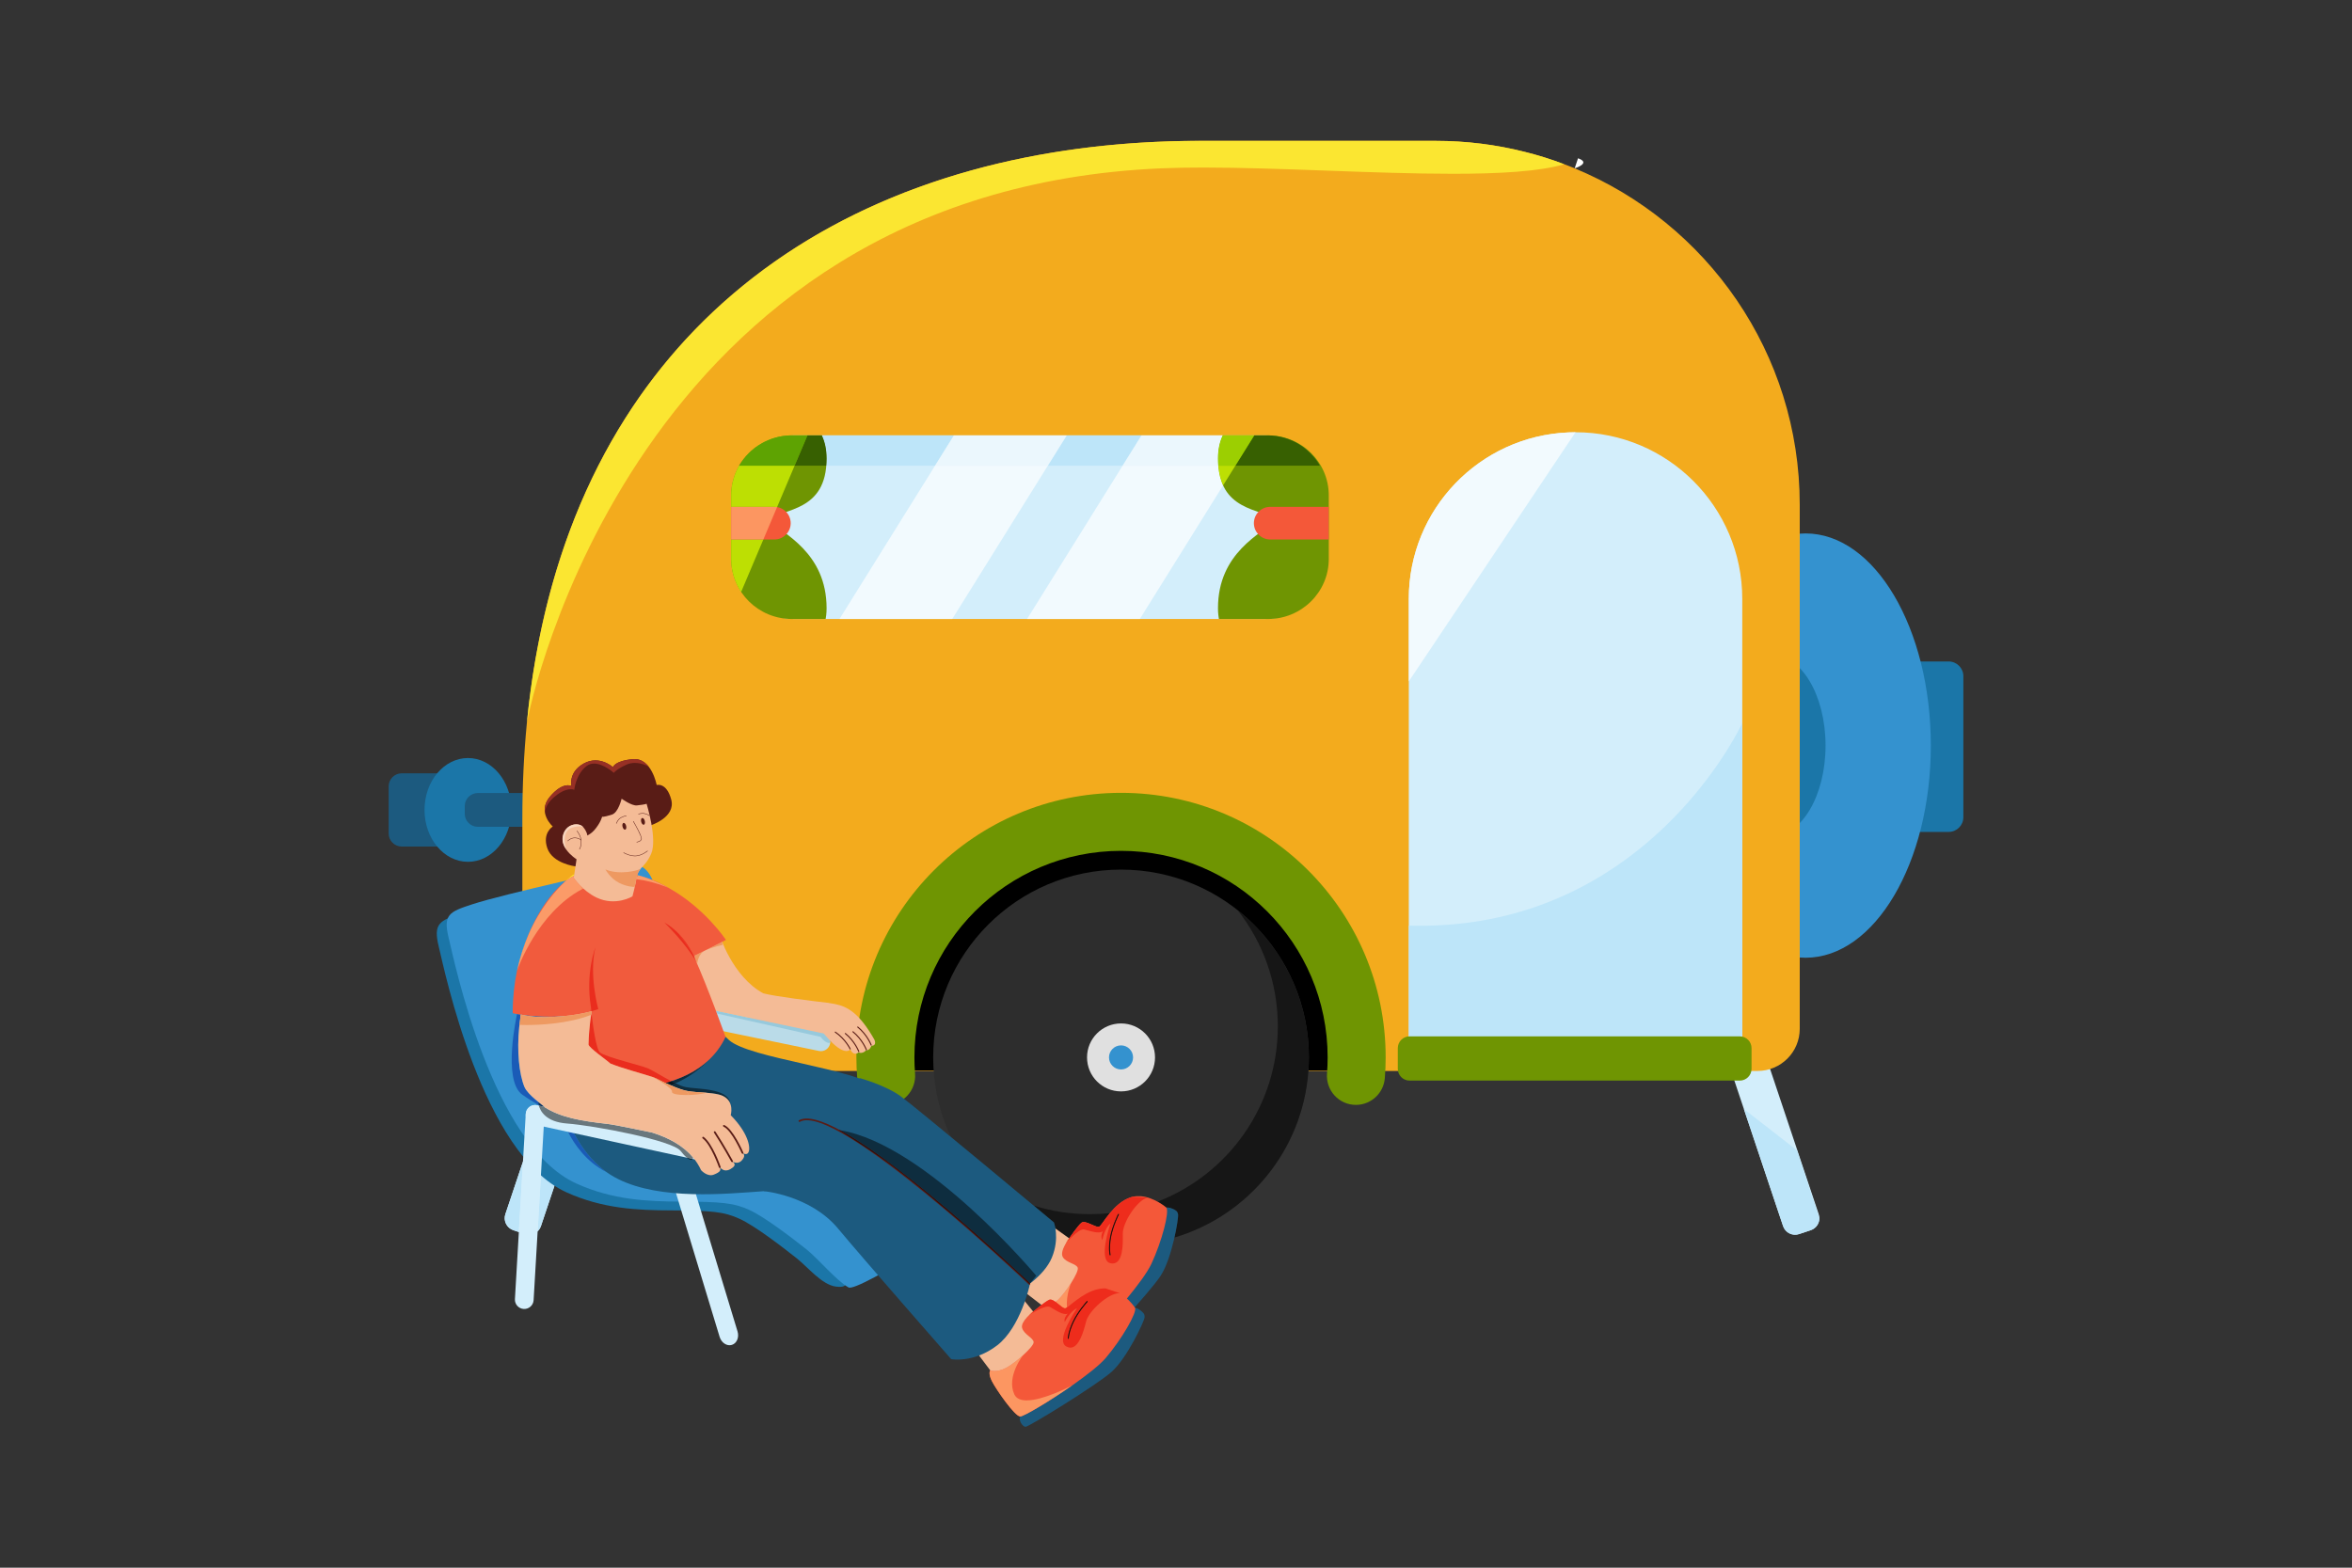 <?xml version="1.0" encoding="UTF-8"?> <svg xmlns="http://www.w3.org/2000/svg" xmlns:xlink="http://www.w3.org/1999/xlink" viewBox="0 0 600 400" id="man-camping-with-campervan"><rect x="0" y="0" width="600" height="400" fill="#333333" stroke="none"/><path fill="#D3EEFB" d="M464.132 310.767c.022 1.366-.84 2.657-2.206 3.12l-2.968.988c-1.688.572-3.518-.343-4.088-2.033l-1.29-3.84-11.833-35.357c-.559-1.687.344-3.517 2.033-4.075l2.968-1.002c1.69-.559 3.529.344 4.088 2.045l2.022 6.022v.011l.354 1.055 10.746 32.096C464.067 310.122 464.122 310.445 464.132 310.767M151.131 273.646l-7.767 23.182v.011l-5.367 16.004c-.558 1.69-2.387 2.604-4.076 2.033l-2.968-.988c-1.689-.57-2.604-2.398-2.034-4.088l11.499-34.344v-.011l1.624-4.829c.561-1.701 2.389-2.604 4.088-2.045l2.97 1.002C150.787 270.129 151.69 271.959 151.131 273.646"></path><path fill="#1B76A8" d="M497.12,212.265h-61.576c-2.054,0-3.735-1.681-3.735-3.735v-36.013c0-2.055,1.681-3.738,3.735-3.738h61.576 c2.054,0,3.735,1.681,3.735,3.737v36.013C500.855,210.584,499.174,212.265,497.12,212.265"></path><path fill="#3492CF" d="M460.594,136.106c-17.654,0-31.963,24.235-31.963,54.132c0,29.897,14.309,54.132,31.963,54.132 c17.653,0,31.964-24.235,31.964-54.132C492.559,160.342,478.248,136.106,460.594,136.106 M452.064,213.334 c-7.531,0-13.636-10.341-13.636-23.095c0-12.756,6.105-23.097,13.636-23.097c7.532,0,13.638,10.341,13.638,23.097 C465.703,202.993,459.597,213.334,452.064,213.334"></path><path fill="#1C5A7F" d="M112.767,215.998h-10.291c-1.832,0-3.331-1.499-3.331-3.331V200.64c0-1.832,1.499-3.33,3.331-3.33h10.291 c1.831,0,3.33,1.499,3.33,3.33v12.028C116.097,214.499,114.598,215.998,112.767,215.998z"></path><path fill="#1B76A8" d="M130.466,206.654c0,7.312-4.962,13.241-11.085,13.241c-6.122,0-11.086-5.929-11.086-13.241 c0-7.313,4.964-13.242,11.086-13.242C125.504,193.412,130.466,199.341,130.466,206.654z"></path><path fill="#1C5A7F" d="M140.89,210.964h-19c-1.831,0-3.33-1.498-3.33-3.33v-1.962c0-1.831,1.499-3.329,3.33-3.329h19.001 c1.831,0,3.329,1.498,3.329,3.329v1.962C144.22,209.465,142.722,210.964,140.89,210.964"></path><path fill="#F3AB1D" d="M459.119,128.812v133.691c0,5.938-4.808,10.756-10.756,10.756H144.009c-5.938,0-10.756-4.819-10.756-10.756 v-53.642c0-8.422,0.388-16.511,1.14-24.278l0.011-0.096c0.72-7.476,1.786-14.651,3.185-21.534 c17.532-87.15,86.363-127.012,168.596-127.012h60.064c7.852,0,15.478,0.979,22.76,2.818c3.43,0.85,6.777,1.904,10.036,3.151 c0.893,0.323,1.775,0.678,2.656,1.043C435.412,56.873,459.119,90.066,459.119,128.812"></path><path fill="#D3EEFB" d="M444.458,152.82v120.321h-85.072V152.82c0-22.9,18.093-41.563,40.755-42.488l1.776-0.044 C425.408,110.288,444.458,129.327,444.458,152.82"></path><path fill="#BDE5F9" d="M444.458,184.487c0,0-0.376,0.796-1.129,2.204c-5.323,9.876-29.863,49.521-81.093,49.521 c-0.939,0-1.892-0.013-2.849-0.041v36.97h85.072V184.487"></path><path fill="#D3EEFB" d="M337.916,126.402v16.232c0,4.701-2.119,8.907-5.454,11.714c-2.656,2.248-6.098,3.593-9.853,3.593H202.665 c-5.346,0-10.047-2.733-12.789-6.874c-1.604-2.421-2.529-5.313-2.529-8.433v-16.232c0-2.765,0.731-5.355,2.012-7.584 c2.624-4.625,7.605-7.734,13.306-7.734h119.944c5.703,0,10.67,3.109,13.295,7.734C337.185,121.046,337.916,123.637,337.916,126.402 "></path><path d="M340.1,273.158c0.05-0.961,0.079-1.928,0.079-2.9c0-29.935-24.267-54.2-54.2-54.2c-29.935,0-54.2,24.266-54.2,54.2 c0,0.972,0.029,1.939,0.079,2.9H340.1"></path><path fill="#2D2D2D" d="M333.899,269.803c0,26.465-21.454,47.92-47.92,47.92s-47.922-21.455-47.922-47.92 c0-26.467,21.455-47.922,47.922-47.922S333.899,243.337,333.899,269.803"></path><path fill="#7F7F7F" d="M272.525,315.809l0.012,0.009c0.085,0.025,0.173,0.05,0.258,0.074c0.001-0.001,0.002-0.003,0.003-0.004 C272.708,315.862,272.615,315.836,272.525,315.809 M333.781,273.26h-0.005c-1.439,20.203-15.4,36.941-34.168,42.498 c0,0,0,0.002,0,0.002C318.377,310.2,332.342,293.458,333.781,273.26"></path><path fill="#ED810E" d="M333.788,273.158h-0.005c-0.002,0.033-0.005,0.068-0.007,0.102h0.005 C333.783,273.226,333.785,273.191,333.788,273.158"></path><path d="M315.649,232.159c0.008,0.009,0.015,0.019,0.023,0.029c11.101,8.777,18.227,22.365,18.227,37.616 c0,1.128-0.039,2.247-0.116,3.355h0.005c0.076-1.108,0.115-2.224,0.115-3.352C333.903,254.543,326.771,240.948,315.649,232.159"></path><path fill="#161616" d="M263.709,307.615c3.123,2.601,5.143,4.286,5.143,4.286s0.223,0.575,0.386,1.564l3.286,2.344 c0.09,0.026,0.183,0.053,0.273,0.079c0.348-0.502,2.191-3.134,3.064-3.885c0.153-0.132,0.354-0.187,0.585-0.187 c0.548,0,1.271,0.305,1.963,0.61c0.69,0.306,1.349,0.611,1.77,0.611c0.101,0,0.188-0.017,0.258-0.056 c0.405-0.221,1.323-1.781,2.708-3.449c-1.672,0.177-3.371,0.267-5.089,0.267C273.057,309.799,268.239,309.034,263.709,307.615 M315.672,232.188c6.451,8.16,10.303,18.464,10.303,29.692c0,20.383-12.733,37.798-30.677,44.722 c1.318,0.726,2.179,1.467,2.223,1.505c0.001-0.002,0.002-0.003,0.002-0.003s0.068-0.008,0.185-0.008 c0.259,0,0.758,0.039,1.307,0.287c0.794,0.362,1.348,0.549,1.514,1.487c0.08,0.439-0.249,2.918-0.921,5.887 c18.768-5.557,32.729-22.295,34.168-42.498c0.002-0.033,0.005-0.068,0.007-0.102c0.077-1.108,0.116-2.227,0.116-3.355 C333.899,254.552,326.773,240.964,315.672,232.188"></path><path fill="#E0E0E0" d="M294.649,269.803c0,4.789-3.882,8.671-8.671,8.671c-4.79,0-8.672-3.882-8.672-8.671 c0-4.79,3.882-8.671,8.672-8.671C290.768,261.132,294.649,265.013,294.649,269.803z"></path><path fill="#3492CF" d="M289.049,269.803c0,1.695-1.375,3.07-3.07,3.07c-1.696,0-3.071-1.375-3.071-3.07 c0-1.697,1.375-3.071,3.071-3.071C287.674,266.732,289.049,268.106,289.049,269.803z"></path><path fill="#6F9502" d="M226.066 281.915c4.332 0 7.705-3.703 7.365-8.022-.105-1.349-.16-2.713-.16-4.089 0-29.11 23.598-52.707 52.707-52.707 29.108 0 52.706 23.597 52.706 52.707 0 1.376-.055 2.74-.16 4.089-.34 4.32 3.032 8.022 7.365 8.022 3.865 0 7.075-2.973 7.384-6.825.14-1.744.212-3.507.212-5.287 0-37.283-30.224-67.507-67.507-67.507s-67.508 30.224-67.508 67.507c0 1.779.073 3.543.213 5.287C218.991 278.942 222.202 281.915 226.066 281.915zM443.822 275.716h-84.237c-1.656 0-3-1.343-3-3v-5.286c0-1.657 1.344-3 3-3h84.237c1.656 0 3 1.343 3 3v5.286C446.822 274.373 445.479 275.716 443.822 275.716z"></path><defs><path id="a" d="M323.471,157.94H202.028c-8.561,0-15.502-6.856-15.502-15.312v-16.232 c0-8.455,6.941-15.312,15.502-15.312h121.443c8.562,0,15.502,6.856,15.502,15.312v16.232 C338.974,151.084,332.033,157.94,323.471,157.94"></path></defs><clipPath id="b"><use overflow="visible" xlink:href="#a"></use></clipPath><path fill="#6F9502" d="M330.35,103.557v0.085c-0.568-0.055-1.143-0.085-1.725-0.085 c-9.892,0-17.913,3.523-17.913,13.415c0,13.811,11.145,12.541,14.828,15.821c-3.683,3.28-14.828,8.193-14.828,22.391 c0,9.891,8.02,10.946,17.913,10.946c0.582,0,1.157-0.03,1.725-0.085v0.085h8.624v-62.572H330.35" clip-path="url(#b)"></path><path fill="#F45839" d="M339.983,137.655h-15.95c-2.291,0-4.165-1.875-4.165-4.166 s1.874-4.165,4.165-4.165h15.95c2.291,0,4.165,1.874,4.165,4.165S342.274,137.655,339.983,137.655z" clip-path="url(#b)"></path><path fill="#6F9502" d="M191.228,103.557v0.085c0.567-0.055,1.141-0.085,1.725-0.085 c9.891,0,17.911,3.523,17.911,13.415c0,13.811-11.146,12.541-14.828,15.821c3.682,3.28,14.828,8.193,14.828,22.391 c0,9.891-8.02,10.946-17.911,10.946c-0.584,0-1.158-0.03-1.725-0.085v0.085h-8.625v-62.572H191.228" clip-path="url(#b)"></path><path fill="#F45839" d="M181.593,137.656h15.95c2.292,0,4.166-1.875,4.166-4.166 c0-2.292-1.874-4.166-4.166-4.166h-15.95c-2.29,0-4.164,1.874-4.164,4.166C177.429,135.78,179.303,137.656,181.593,137.656" clip-path="url(#b)"></path><path fill="#F2FAFE" d="M310.784,118.818h-24.396l-24.382,39.122h28.763l21.243-34.088 C311.384,122.494,310.948,120.844,310.784,118.818"></path><path fill="#BDDF03" d="M315.149,118.818h-4.365c0.164,2.026,0.6,3.676,1.228,5.035L315.149,118.818"></path><path fill="#ED810E" d="M194.985,112.699c-2.74,1.357-5.015,3.494-6.523,6.119h0.076l0,0 C190.027,116.193,192.276,114.056,194.985,112.699 M323.258,111.084H205.985h116.624c0.07,0,0.139,0,0.208,0.001h0.655 C323.398,111.085,323.328,111.084,323.258,111.084"></path><path fill="#BDE5F9" d="M322.609,111.084H205.985l-0.001,0.001h3.665c0.785,1.644,1.216,3.594,1.216,5.886 c0,0.648-0.024,1.262-0.072,1.846h27.742l4.819-7.732h28.765l-4.819,7.732h19.089l4.819-7.732h28.761h2.849 C322.747,111.085,322.678,111.084,322.609,111.084"></path><path fill="#376001" d="M323.471 111.086h-.655-2.849l-4.819 7.732h21.557c-2.622-4.568-7.559-7.658-13.238-7.732M209.648 111.086h-3.665l-3.274 7.732h8.083c.047-.584.072-1.198.072-1.846C210.864 114.68 210.433 112.729 209.648 111.086"></path><path fill="#EBF7FD" d="M319.968,111.086h-28.761l-4.819,7.732h24.396c-0.047-0.584-0.072-1.198-0.072-1.846 c0-2.292,0.431-4.242,1.215-5.886H319.968"></path><path fill="#9CCF01" d="M319.968,111.086h-8.04c-0.784,1.644-1.215,3.594-1.215,5.886c0,0.648,0.024,1.262,0.072,1.846h4.365 L319.968,111.086"></path><path fill="#FFF" d="M136.598,168.189c-0.003,0.018-0.007,0.038-0.01,0.056C136.592,168.226,136.595,168.208,136.598,168.189 M288.552,36.57c-75.879,5.503-137.261,47.252-151.948,131.581c0.307-1.751,0.635-3.484,0.983-5.198 C153.851,82.112,214.256,41.96,288.552,36.57 M289.008,36.538c-0.143,0.01-0.274,0.019-0.416,0.03 C288.729,36.558,288.871,36.548,289.008,36.538 M289.469,36.506c-0.132,0.009-0.264,0.018-0.396,0.027 C289.206,36.524,289.337,36.515,289.469,36.506 M289.939,36.474c-0.122,0.008-0.256,0.017-0.377,0.025 C289.684,36.491,289.816,36.482,289.939,36.474 M290.421,36.443c-0.127,0.008-0.25,0.016-0.377,0.025 C290.167,36.459,290.299,36.45,290.421,36.443 M290.905,36.412c-0.127,0.008-0.259,0.016-0.386,0.024 C290.646,36.428,290.778,36.42,290.905,36.412 M291.379,36.383c-0.127,0.008-0.263,0.016-0.39,0.024 C291.117,36.399,291.252,36.39,291.379,36.383 M291.864,36.354c-0.133,0.008-0.253,0.015-0.385,0.023 C291.607,36.369,291.736,36.361,291.864,36.354 M293.74,36.252c-0.601,0.03-1.211,0.063-1.81,0.098 C292.529,36.315,293.138,36.282,293.74,36.252 M294.119,36.233c-0.117,0.006-0.235,0.011-0.352,0.017 C293.886,36.244,294.001,36.239,294.119,36.233 M294.594,36.21c-0.112,0.005-0.224,0.01-0.336,0.016 C294.372,36.221,294.481,36.216,294.594,36.21 M295.056,36.189c-0.107,0.005-0.203,0.009-0.309,0.014 C294.85,36.198,294.952,36.194,295.056,36.189 M295.539,36.168c-0.096,0.004-0.198,0.009-0.294,0.013 C295.344,36.176,295.44,36.172,295.539,36.168 M296.017,36.148c-0.096,0.004-0.181,0.007-0.278,0.011 C295.833,36.155,295.923,36.152,296.017,36.148 M296.51,36.128c-0.091,0.004-0.18,0.007-0.271,0.011 C296.329,36.135,296.421,36.131,296.51,36.128 M296.995,36.11c-0.091,0.003-0.171,0.006-0.262,0.01 C296.822,36.116,296.906,36.113,296.995,36.11 M297.49,36.092c-0.085,0.003-0.167,0.006-0.253,0.009 C297.321,36.098,297.406,36.095,297.49,36.092 M297.978,36.075c-0.08,0.003-0.157,0.005-0.238,0.008 C297.819,36.081,297.898,36.078,297.978,36.075 M298.483,36.059c-0.08,0.003-0.167,0.005-0.248,0.008 C298.32,36.064,298.398,36.062,298.483,36.059 M298.97,36.045c-0.081,0.002-0.158,0.005-0.239,0.007 C298.811,36.049,298.891,36.047,298.97,36.045 M299.469,36.031c-0.064,0.002-0.123,0.003-0.187,0.005 C299.347,36.034,299.405,36.032,299.469,36.031 M300.133,36.014c-0.059,0.001-0.115,0.003-0.174,0.004 C300.014,36.017,300.079,36.015,300.133,36.014 M300.677,36.001c-0.075,0.002-0.151,0.003-0.226,0.005 C300.526,36.005,300.603,36.003,300.677,36.001 M301.182,35.991c-0.075,0.001-0.156,0.003-0.231,0.005 C301.031,35.994,301.102,35.992,301.182,35.991 M301.68,35.981c-0.075,0.001-0.157,0.003-0.232,0.004 C301.528,35.984,301.6,35.983,301.68,35.981 M302.185,35.973c-0.075,0.001-0.159,0.003-0.234,0.004 C302.031,35.975,302.105,35.974,302.185,35.973 M302.689,35.965c-0.081,0.001-0.166,0.002-0.247,0.004 C302.522,35.968,302.609,35.966,302.689,35.965 M303.183,35.959c-0.081,0.001-0.156,0.002-0.237,0.003 C303.026,35.961,303.104,35.96,303.183,35.959 M303.677,35.953c-0.07,0.001-0.152,0.002-0.222,0.002 C303.53,35.955,303.602,35.954,303.677,35.953 M304.178,35.949c-0.07,0-0.141,0.001-0.211,0.002 C304.037,35.95,304.108,35.95,304.178,35.949 M304.684,35.946c-0.076,0-0.146,0.001-0.222,0.001 C304.537,35.947,304.609,35.946,304.684,35.946 M305.181,35.943c-0.065,0-0.132,0.001-0.197,0.001 C305.049,35.944,305.115,35.943,305.181,35.943 M305.685,35.942c-0.06,0-0.117,0-0.177,0 C305.569,35.942,305.625,35.942,305.685,35.942"></path><path fill="#FBE631" d="M366.248,35.941h-60.064l0,0c-0.168,0-0.332,0-0.5,0c-0.06,0-0.116,0-0.177,0 c-0.108,0-0.219,0.001-0.328,0.001c-0.065,0-0.132,0.001-0.197,0.001c-0.097,0-0.202,0.001-0.3,0.002 c-0.075,0-0.147,0.001-0.222,0.001c-0.097,0.001-0.186,0.001-0.283,0.002c-0.07,0-0.141,0.001-0.211,0.002 c-0.097,0.001-0.193,0.002-0.29,0.003c-0.075,0.001-0.147,0.002-0.222,0.002c-0.092,0.001-0.18,0.002-0.271,0.003 c-0.08,0.001-0.157,0.002-0.237,0.003c-0.086,0.001-0.17,0.002-0.257,0.003c-0.08,0.001-0.167,0.002-0.247,0.004 c-0.086,0.001-0.171,0.003-0.257,0.004c-0.08,0.001-0.155,0.002-0.234,0.004c-0.092,0.002-0.179,0.003-0.271,0.005 c-0.08,0.001-0.152,0.003-0.232,0.004c-0.092,0.002-0.175,0.003-0.266,0.005c-0.08,0.002-0.151,0.003-0.231,0.005 c-0.092,0.002-0.182,0.004-0.274,0.006c-0.075,0.002-0.152,0.003-0.226,0.005c-0.107,0.003-0.21,0.005-0.318,0.008 c-0.055,0.001-0.12,0.003-0.174,0.004c-0.161,0.004-0.329,0.008-0.49,0.013c-0.065,0.002-0.123,0.003-0.187,0.005 c-0.102,0.003-0.21,0.006-0.312,0.009c-0.08,0.002-0.159,0.005-0.239,0.007c-0.086,0.003-0.164,0.005-0.249,0.007 c-0.084,0.003-0.163,0.005-0.248,0.008c-0.086,0.003-0.172,0.005-0.258,0.008c-0.079,0.003-0.158,0.005-0.238,0.008 c-0.08,0.003-0.169,0.006-0.25,0.009c-0.084,0.003-0.169,0.006-0.253,0.009c-0.08,0.003-0.162,0.006-0.242,0.009 c-0.089,0.003-0.173,0.006-0.262,0.01c-0.07,0.003-0.153,0.006-0.223,0.009c-0.089,0.004-0.182,0.007-0.271,0.011 c-0.075,0.003-0.148,0.006-0.223,0.009c-0.094,0.004-0.184,0.008-0.278,0.011c-0.064,0.003-0.136,0.006-0.2,0.009 c-0.099,0.004-0.195,0.008-0.294,0.013c-0.064,0.003-0.125,0.006-0.189,0.008c-0.104,0.005-0.206,0.009-0.309,0.014 c-0.048,0.002-0.104,0.005-0.152,0.007c-0.114,0.005-0.222,0.01-0.336,0.016c-0.048,0.002-0.092,0.005-0.139,0.007 c-0.118,0.006-0.233,0.011-0.352,0.017c-0.011,0-0.018,0.001-0.028,0.001c-0.602,0.03-1.21,0.063-1.81,0.098 c-0.021,0.001-0.044,0.003-0.065,0.004c-0.128,0.007-0.257,0.015-0.385,0.023c-0.032,0.002-0.067,0.004-0.099,0.006 c-0.128,0.008-0.263,0.016-0.39,0.024c-0.032,0.002-0.052,0.003-0.084,0.005c-0.127,0.008-0.259,0.016-0.386,0.024 c-0.032,0.002-0.066,0.004-0.098,0.006c-0.123,0.008-0.255,0.016-0.377,0.025c-0.037,0.003-0.068,0.005-0.105,0.007 c-0.123,0.008-0.255,0.017-0.377,0.025c-0.032,0.002-0.061,0.004-0.092,0.006c-0.132,0.009-0.263,0.018-0.396,0.027 c-0.021,0.002-0.045,0.003-0.066,0.005c-0.137,0.01-0.279,0.02-0.416,0.03c-0.01,0.001-0.029,0.002-0.04,0.003 c-74.296,5.389-134.701,45.541-150.964,126.383c-0.349,1.714-0.677,3.447-0.983,5.198c-0.002,0.012-0.004,0.026-0.007,0.037 c-0.003,0.019-0.006,0.037-0.01,0.056c-0.912,5.249-1.643,10.663-2.185,16.243l0,0c0.69-4.185,27.327-135.715,161.782-141.534 c3.347-0.145,6.955-0.205,10.753-0.205c9.747,0,20.742,0.399,31.768,0.798c11.023,0.398,22.073,0.796,31.943,0.796 c11.894,0,22.07-0.578,28.395-2.432c-3.259-1.247-6.606-2.301-10.036-3.151C381.727,36.92,374.1,35.941,366.248,35.941"></path><path fill="#FFF" d="M402.562,40.382c-0.526,1.604-0.861,2.571-0.861,2.571S406.046,41.619,402.562,40.382"></path><polyline fill="#7F7F7F" points="444.874 282.988 453.581 309.003 444.875 282.989 444.874 282.988"></polyline><path fill="#BDE5F9" d="M444.875 282.989l8.706 26.014 1.29 3.84c.455 1.349 1.711 2.203 3.059 2.203.341 0 .688-.055 1.029-.17l2.968-.988c1.344-.455 2.201-1.714 2.206-3.056 0-.021 0-.043 0-.064l0 0-5.695-17.241L444.875 282.989M137.987 299.897l-.834 14.272c.375-.354.671-.803.844-1.327l3.453-10.297C140.255 301.773 139.101 300.884 137.987 299.897M133.407 296.391l-4.489 13.407c-.116.343-.17.692-.169 1.035.003 1.346.858 2.599 2.204 3.053l1.406.468L133.407 296.391"></path><path fill="#F2FAFE" d="M401.917,110.288l-1.776,0.044c-22.662,0.925-40.755,19.588-40.755,42.488v21.04L401.917,110.288"></path><polyline fill="#F2FAFE" points="267.299 118.818 238.534 118.818 214.153 157.94 242.917 157.94 267.299 118.818"></polyline><polyline fill="#EBF7FD" points="272.118 111.086 243.353 111.086 238.534 118.818 267.299 118.818 272.118 111.086"></polyline><path fill="#FBE631" d="M186.527,142.86c0.044,3.033,0.963,5.844,2.527,8.206l0.014-0.033 C187.501,148.681,186.573,145.876,186.527,142.86 M186.526,142.754c0,0.019,0,0.038,0.001,0.057 C186.527,142.792,186.526,142.772,186.526,142.754 M186.526,142.629v0.005c0,0.003,0,0.006,0,0.009 C186.526,142.638,186.526,142.634,186.526,142.629 M186.526,126.263c0,0.005,0,0.009,0,0.014 C186.526,126.272,186.526,126.268,186.526,126.263 M186.528,126.137c0,0.005,0,0.01,0,0.015 C186.528,126.146,186.528,126.142,186.528,126.137 M186.54,125.741c0,0.01-0.001,0.021-0.001,0.031 C186.539,125.761,186.539,125.751,186.54,125.741 M186.546,125.615c-0.001,0.015-0.001,0.029-0.002,0.044 C186.544,125.644,186.545,125.629,186.546,125.615 M188.555,118.818h-0.018c-1.148,2-1.856,4.292-1.989,6.74 C186.682,123.115,187.396,120.825,188.555,118.818 M205.985,111.084h-4.141c-2.465,0-4.795,0.581-6.858,1.615 c2.087-1.034,4.444-1.615,6.937-1.615H205.985"></path><path fill="#BDDF03" d="M194.733,137.656h-8.207v4.973c0,0.005,0,0.009,0,0.014c0,0.037,0,0.074,0,0.111 c0,0.019,0,0.038,0.001,0.057c0,0.017,0,0.033,0,0.05c0.045,3.016,0.973,5.821,2.541,8.173L194.733,137.656 M202.709,118.818 h-14.154c-1.16,2.007-1.873,4.297-2.007,6.74c-0.001,0.019-0.002,0.038-0.003,0.057c-0.001,0.014-0.001,0.029-0.002,0.044 c-0.001,0.027-0.003,0.055-0.004,0.082c0,0.01-0.001,0.021-0.001,0.031c-0.005,0.121-0.008,0.243-0.01,0.365 c0,0.005,0,0.01,0,0.015c0,0.037-0.001,0.074-0.001,0.112c0,0.005,0,0.009,0,0.014c0,0.042,0,0.083,0,0.125v2.923h11.017 c0.236,0,0.468,0.02,0.693,0.058L202.709,118.818"></path><path fill="#FC9661" d="M197.543,129.324h-11.017v8.331h8.207l3.503-8.273C198.01,129.344,197.779,129.324,197.543,129.324"></path><path fill="#FAD918" d="M205.985,111.084h-4.062c-2.493,0-4.85,0.581-6.937,1.615c-2.709,1.357-4.958,3.494-6.448,6.119l0,0h0.018 c2.669-4.618,7.703-7.732,13.473-7.732h0.429c0.069-0.001,0.138-0.001,0.208-0.001H205.985"></path><path fill="#EBF7FD" d="M205.985,111.084h-3.32c-0.07,0-0.139,0-0.208,0.001h3.527L205.985,111.084"></path><path fill="#5EA302" d="M205.984,111.086h-3.527h-0.429c-5.769,0-10.803,3.114-13.473,7.732h14.154L205.984,111.086"></path><path fill="#1B76A8" d="M171.534,271.666l-16.323-13.086c0,0-13.687-19.198-17.748-17.954c-1.438,0.441-3.891-1.787-6.973-4.015 c-3.552-2.568-7.94-5.134-12.574-3.621c-5.878,1.921-7.443,2.612-5.972,8.622c1.472,6.01,11.041,52.791,32.512,62.591 c9.269,4.229,18.299,4.601,26.612,4.631c10.341,0.038,13.614,0.303,17.646,2.171c4.018,1.861,11.094,7.326,14.561,10.079 c2.803,2.225,6.398,6.732,9.947,7.19c8.933,1.148-7.717-12.186-7.717-12.186l-22.227-34.848L171.534,271.666"></path><path fill="#3492CF" d="M170.531,245.092l-4.079-20.529c0,0-1.757-4.948-5.816-3.703c-3.095,0.946-31.537,7.058-40.194,9.885 c-5.878,1.921-7.443,2.612-5.972,8.622c1.472,6.01,11.041,52.792,32.51,62.591c9.269,4.231,18.301,4.601,26.615,4.632 c10.34,0.036,13.611,0.302,17.645,2.169c4.017,1.861,11.094,7.326,14.561,10.079c2.803,2.225,7.623,7.964,10.602,9.62 c2.062,1.772,37.476-21.39,37.476-21.39l-79.365-48.007L170.531,245.092"></path><path fill="#1A5BB7" d="M144.898,288.8c1.533,3.016,4.526,7.58,9.869,10.298c-0.288-0.205-0.571-0.416-0.846-0.635 c-3.276-2.602-5.7-5.896-7.493-9.331L144.898,288.8 M133.1,258.926c0.038,0.008,0.076,0.016,0.114,0.024 c0.061,0.013,0.121,0.025,0.182,0.038c1.848,0.375,3.54,0.492,4.611,0.524c0.292,0.009,0.538,0.012,0.728,0.012 c0.004,0,0.009,0,0.013,0c0.28,0,0.435-0.006,0.435-0.006l0,0c1.272-0.014,2.464-0.071,3.562-0.155 c-0.81,0.032-1.589,0.046-2.333,0.046C137.288,259.409,134.774,259.16,133.1,258.926 M131.933,258.745l-0.046,0.05 c0,0-3.809,16.856,1.363,20.524c1.467,1.041,2.885,1.905,4.178,2.644c-0.092-0.389-0.097-0.636-0.097-0.636s0.046-0.02,0.129-0.055 c-1.329-1.073-3.132-2.632-3.681-3.958c-1.348-3.261-1.956-9.133-1.326-15.271c0.104-1.054,0.242-2.117,0.376-3.158 C132.491,258.838,132.191,258.79,131.933,258.745"></path><path fill="#BADBE8" d="M165.201,256.679c0.265-1.293,1.529-2.122,2.821-1.855l41.875,8.654c1.293,0.267,2.122,1.531,1.855,2.823 c-0.267,1.292-1.529,2.122-2.821,1.855l-41.875-8.654C165.763,259.233,164.933,257.969,165.201,256.679"></path><path fill="#D3EEFB" d="M133.602 333.984c-1.316-.077-2.321-1.207-2.243-2.524l2.76-47.253c.077-1.317 1.208-2.322 2.524-2.245 1.317.077 2.322 1.207 2.245 2.522l-2.762 47.255C136.048 333.056 134.919 334.061 133.602 333.984M186.694 343.155c-1.261.382-2.659-.54-3.12-2.058l-14.951-49.28c-.461-1.52.188-3.063 1.451-3.445 1.261-.384 2.659.538 3.12 2.058l14.952 49.28C188.607 341.228 187.957 342.771 186.694 343.155"></path><path fill="#1C5A7F" d="M297.523,308.104c0,0,0.694-0.082,1.492,0.279c0.794,0.362,1.348,0.549,1.514,1.487 c0.171,0.94-1.533,11.232-4.464,15.671c-2.93,4.442-16.605,19.107-17.373,19.295c-0.769,0.188-2.244-1.137-2.015-2.189 C276.905,341.595,297.523,308.104,297.523,308.104"></path><path fill="#F45839" d="M293.702,322.514c-1.013,2.152-3.488,5.489-6.238,8.828l-0.053,0.055 c-4.56,5.521-9.889,11.041-10.735,11.255c-1.357,0.335-7.684-4.954-9.3-6.697c-1.617-1.745-1.196-2.606-1.196-2.606l0.64-3.679 l1.822-10.344l3.614-2.954l0.485-0.4c0,0,2.156-3.136,3.121-3.969c0.515-0.446,1.564-0.01,2.548,0.423 c0.855,0.379,1.661,0.756,2.028,0.555c0.799-0.435,3.593-6.083,8.032-7.487c0.174-0.059,0.331-0.103,0.499-0.14 c0.662-0.142,1.314-0.183,1.949-0.142l0.021-0.005c3.54,0.242,6.583,2.901,6.583,2.901 C298.41,309.008,296.394,316.799,293.702,322.514"></path><path fill="#FC9661" d="M273.229,327.384c0,0-0.001,0-0.002,0.001c-1.025,1.618-2.308,3.308-3.276,4.232 c-0.229,0.218-0.455,0.409-0.676,0.576c0.22,0.16,0.442,0.339,0.661,0.517c0.686,0.559,1.334,1.119,1.756,1.119 c0.033,0,0.065-0.004,0.095-0.011c0.095-0.022,0.229-0.096,0.397-0.211C271.915,330.444,273.229,327.384,273.229,327.384"></path><path fill="#591C16" d="M283.194,320.342l-0.13-0.1c-0.017-0.065-0.408-1.623,0.1-4.529c0.506-2.895,2.042-5.93,2.057-5.96 l0.18-0.059l0.059,0.18c-0.015,0.03-1.532,3.032-2.033,5.886c-0.496,2.841-0.108,4.399-0.103,4.414l-0.097,0.165L283.194,320.342"></path><path fill="#F4BB96" d="M267.193,312.006l5.551,3.959c0,0-2.509,3.267-1.617,4.78s3.48,1.66,3.811,2.742 c0.331,1.081-2.994,6.229-4.987,8.13c-1.995,1.901-3.774,1.73-3.774,1.73l-10.338-7.954L267.193,312.006"></path><polyline fill="#161616" points="292.871 305.568 292.872 305.568 292.873 305.568 292.871 305.568"></polyline><path fill="#EE2C1C" d="M283.194,320.342l-0.13-0.1c-0.017-0.065-0.408-1.623,0.1-4.529c0.506-2.895,2.042-5.93,2.057-5.96 l0.18-0.059l0.059,0.18c-0.015,0.03-1.532,3.032-2.033,5.886c-0.496,2.841-0.108,4.399-0.103,4.414l-0.097,0.165L283.194,320.342 M288.969,305.354L288.969,305.354c-0.168,0.036-0.324,0.08-0.499,0.14c-4.44,1.404-7.234,7.052-8.032,7.487 c-0.071,0.039-0.157,0.056-0.258,0.056c-0.421,0-1.08-0.305-1.77-0.611c-0.691-0.305-1.415-0.61-1.963-0.61 c-0.232,0-0.432,0.055-0.585,0.187c-0.966,0.832-3.121,3.969-3.121,3.969l-0.004,0.004c-0.053,0.07-0.39,0.52-0.758,1.134 l-0.011,0.029c0,0,2.954-3.46,4.415-3.46c0.064,0,0.126,0.007,0.184,0.021c0.836,0.191,2.414,0.76,3.618,0.76 c0.477,0,0.895-0.089,1.184-0.326c-0.311,0.606-0.617,1.542-0.162,2.28c0,0,0.62-3.168,2.075-4.229 c-0.148,0.438-3.171,9.38-0.053,10.121c0.216,0.052,0.417,0.076,0.605,0.076c2.585,0,2.671-4.629,2.59-7.495 c-0.086-3.071,3.933-8.987,6.448-9.318c0,0,0,0,0,0L288.969,305.354"></path><path fill="#2C0E0B" d="M285.401,309.693l-0.18,0.059c-0.015,0.03-1.551,3.065-2.057,5.96c-0.508,2.906-0.117,4.464-0.1,4.529 l0.13,0.1l0.033-0.003l0.097-0.165c-0.005-0.015-0.393-1.573,0.103-4.414c0.5-2.854,2.018-5.856,2.033-5.886L285.401,309.693"></path><path fill="#EE9961" d="M272.736,315.975l-0.481,0.397l-0.277,0.738C272.347,316.495,272.683,316.045,272.736,315.975 L272.736,315.975"></path><path fill="#1C5A7F" d="M289.553,333.667c0,0,0.69,0.105,1.363,0.665c0.67,0.559,1.154,0.887,1.064,1.837 c-0.086,0.952-4.467,10.418-8.475,13.917c-4.006,3.5-21.092,13.997-21.883,13.972c-0.791-0.023-1.86-1.693-1.36-2.647 C260.762,360.46,289.553,333.667,289.553,333.667"></path><path fill="#F45839" d="M282.033,346.538c-1.551,1.805-4.823,4.361-8.363,6.849l-0.067,0.039c-5.865,4.106-12.471,8.01-13.344,7.99 c-1.398-0.038-6.088-6.82-7.181-8.931c-1.094-2.112-0.461-2.828-0.461-2.828l1.598-3.376l4.51-9.488l4.27-1.884l0.574-0.256 c0,0,2.912-2.45,4.065-2.995c0.605-0.286,1.479,0.382,2.3,1.052c0.74,0.603,1.436,1.207,1.851,1.108 c0.885-0.206,5.083-4.907,9.736-5.077c0.184-0.011,0.346-0.012,0.517-0.003c0.677,0.039,1.314,0.174,1.917,0.382l0.021,0.001 c3.347,1.176,5.574,4.549,5.574,4.549C290.165,334.774,286.148,341.747,282.033,346.538"></path><path fill="#FC9661" d="M260.998,345.783c-1.418,1.286-3.105,2.574-4.284,3.206c-1.225,0.656-2.257,0.819-2.979,0.819 c-0.673,0-1.076-0.141-1.115-0.155l-0.001,0.003c0,0-0.184,0.208-0.183,0.731c0.001,0.447,0.139,1.124,0.643,2.097 c1.093,2.112,5.783,8.893,7.181,8.931c0.002,0,0.004,0,0.007,0c0.9,0,7.488-3.894,13.337-7.99 c-0.84,0.445-7.492,3.889-11.693,3.889c-1.477,0-2.651-0.426-3.163-1.558c-2.071-4.572,2.253-9.974,2.253-9.974 S261,345.783,260.998,345.783"></path><path fill="#591C16" d="M272.518,341.651h-0.001l-0.134-0.135c0.001-0.068,0.038-1.673,1.301-4.34 c1.26-2.656,3.549-5.172,3.571-5.198l0.19-0.009l0.008,0.191c-0.021,0.024-2.284,2.513-3.524,5.131 c-1.235,2.607-1.275,4.213-1.275,4.228L272.518,341.651"></path><path fill="#F4BB96" d="M259.277,329.352l4.297,5.295c0,0-3.288,2.481-2.832,4.176s2.912,2.527,2.942,3.658 c0.032,1.129-4.543,5.207-6.971,6.509c-2.427,1.301-4.097,0.662-4.097,0.662l-7.849-10.42L259.277,329.352"></path><path fill="#EE2C1C" d="M272.516,341.651l-0.134-0.135c0.001-0.068,0.038-1.673,1.301-4.34c1.26-2.656,3.549-5.172,3.571-5.198 l0.19-0.009l0.008,0.191c-0.021,0.024-2.284,2.513-3.524,5.131c-1.235,2.607-1.275,4.213-1.275,4.228l-0.135,0.132H272.516 M281.814,328.732c-0.094,0-0.19,0.003-0.292,0.009c-4.153,0.152-7.942,3.911-9.339,4.865c-0.168,0.115-0.302,0.189-0.397,0.211 c-0.03,0.007-0.062,0.011-0.095,0.011c-0.422,0-1.07-0.559-1.756-1.119c-0.219-0.178-0.441-0.357-0.661-0.517 c-0.471-0.343-0.932-0.603-1.322-0.603c-0.112,0-0.218,0.021-0.316,0.068c-1.154,0.546-4.065,2.995-4.065,2.995l-0.008,0.004 c-0.079,0.061-0.519,0.402-1.031,0.891l-0.018,0.024c0,0,3.253-2.201,4.845-2.201c0.197,0,0.368,0.034,0.505,0.109 c0.913,0.492,2.722,1.801,3.973,1.801c0.195,0,0.377-0.032,0.54-0.104c-0.461,0.502-1.003,1.32-0.762,2.154 c0,0,1.442-2.891,3.127-3.524c-0.261,0.383-5.556,8.198-2.747,9.742c0.382,0.211,0.739,0.306,1.072,0.306 c2.165,0,3.346-4.018,3.983-6.606c0.709-2.877,5.795-7.284,8.411-7.284c0.098,0,0.193,0.006,0.283,0.019l-3.705-1.246l0,0 C281.963,328.734,281.889,328.732,281.814,328.732"></path><path fill="#2C0E0B" d="M277.444,331.969l-0.19,0.009c-0.023,0.026-2.312,2.542-3.571,5.198c-1.263,2.666-1.299,4.272-1.301,4.34 l0.134,0.135h0.001l0.135-0.132c0-0.015,0.04-1.62,1.275-4.228c1.24-2.618,3.503-5.107,3.524-5.131L277.444,331.969"></path><path fill="#EE9961" d="M263.562,334.656l-0.566,0.252l-0.464,0.638C263.043,335.058,263.482,334.717,263.562,334.656 L263.562,334.656"></path><path fill="#1C5A7F" d="M141.331,269.085c0,0,0.265,19.589,12.591,29.379c9.212,7.317,25.836,6.548,36.621,5.78 c3.646-0.261,6.626-0.52,8.427-0.468c7.126,0.208,8.073,2.418,15.659-5.219c7.585-7.638,15.143-15.822,9.541-20.861 c-5.603-5.039-32.982-7.587-38.225-12.339c-5.245-4.751-6.282-7.149-6.282-7.149L141.331,269.085"></path><path fill="#1C5A7F" d="M194.866,303.929c0,0,11.906,1.07,18.95,9.574c5.984,7.223,28.836,33.291,28.836,33.291 s5.736,1.079,11.727-3.521c5.988-4.602,8.304-15.415,8.304-15.415s-30.884-34.629-37.008-38.355 c-6.124-3.724-19.651-4.516-19.651-4.516L194.866,303.929"></path><path fill="#1C5A7F" d="M219.377,275.098c0,0,6.486,1.755,10.49,4.684c4.005,2.927,38.986,32.119,38.986,32.119 s1.54,3.964-0.515,8.965c-2.056,5.001-8.465,8.618-8.465,8.618s-39.965-36.007-45.816-39.582 C208.205,286.328,219.377,275.098,219.377,275.098"></path><path fill="#591C16" d="M262.639,327.83l-0.156-0.062c-0.491-0.468-49.094-46.715-58.445-41.537 c-0.109,0.059-0.247,0.02-0.308-0.088c-0.059-0.109-0.021-0.247,0.089-0.306c4.065-2.246,15.237,4.081,33.206,18.819 c13.33,10.934,25.645,22.668,25.768,22.786l0.008,0.318L262.639,327.83"></path><path fill="#0E2D3F" d="M214.306,288.375c5.651,3.069,13.239,8.504,22.72,16.281c13.137,10.775,25.287,22.327,25.755,22.773 l1.57-1.92C264.35,325.509,236.397,292.045,214.306,288.375"></path><path fill="#2C0E0B" d="M213.946,288.318c0,0,5.439,3.365,10.508,6.879c5.07,3.512,11.548,8.912,11.548,8.912l10.327,8.714 l11.405,10.206l4.904,4.575l0.143-0.175c-0.468-0.447-12.618-11.999-25.755-22.773c-9.481-7.777-17.069-13.211-22.72-16.281 C214.185,288.355,214.066,288.336,213.946,288.318"></path><path fill="#0E2D3F" d="M180.86,270.416c-2.722,2.573-6.079,4.306-9.62,5.449c0.367,0.191,0.732,0.374,1.088,0.544 C176.055,274.743,178.85,272.501,180.86,270.416 M185.095,264.575c-0.015,0.031-0.029,0.062-0.044,0.093 C185.08,264.607,185.095,264.575,185.095,264.575L185.095,264.575"></path><path fill="#ED810E" d="M196.204,256.308c0.069,1.492-1.434,2.584-4.979,3.311l18.672,3.859c1.181,0.244,1.975,1.32,1.9,2.489 c0.866-0.776,1.301-4.326,1.301-4.326s-7.72-3.883-8.379-3.883c-0.01,0-0.018,0.001-0.025,0.003 c-0.008,0.002-0.022,0.003-0.041,0.003C204.172,257.763,200.23,257.055,196.204,256.308"></path><path fill="#97C9DC" d="M182.634,257.896c0.092,0.243,0.181,0.482,0.27,0.717l26.431,5.94c0,0,0.934,1.389,2.065,1.558 c0.02,0.003,0.04,0.004,0.06,0.004c0.119,0,0.232-0.053,0.338-0.149c0.075-1.169-0.719-2.245-1.9-2.489l-18.672-3.859 c-0.071,0.015-0.143,0.029-0.216,0.043L182.634,257.896"></path><path fill="#F4BB96" d="M194.725,253.458c-7.96-4.329-11.172-14.951-11.172-14.951l-11.104,0.941l5.923,17.549l12.637,2.665 C196.715,258.541,197.344,256.519,194.725,253.458"></path><path fill="#F4BB96" d="M211.158,255.867c-3.847-0.445-13.18-1.576-16.433-2.409c-1.167,2.09-2.413,4.171-3.717,6.204l17.925,3.78 C213.32,260.86,213.254,257.297,211.158,255.867z"></path><path fill="#F4BB96" d="M223.032,265.218c-3.745-6.595-6.746-8.396-10.065-9.047c-0.545-0.107-1.152-0.208-1.809-0.304 c-0.798,2.494-1.335,5.098-2.225,7.575l1.2,0.253c0.906,1.101,1.7,1.944,2.396,2.584c3.368,3.103,4.402,1.462,4.402,1.462 c0.787,1.882,2.09,0.805,2.09,0.805c1.172,0.41,1.883-0.544,1.883-0.544c1.021,0.06,1.392-1.162,1.392-1.162 C223.837,266.803,223.032,265.218,223.032,265.218z"></path><path fill="#EE9961" d="M184.162,240.355c-1.569,0.8-4.628,2.35-6.99,3.494c0.013,0.018,0.027,0.037,0.04,0.055 c-0.03,0.125-0.046,0.25-0.035,0.376c0.262,0.588,0.414,1.004,0.469,1.16c0.071,0.161,0.142,0.324,0.213,0.488 c0.021-0.258,0.259-2.612,2.04-3.419c2.022-0.917,4.502-1.437,4.502-1.437L184.162,240.355"></path><path fill="#D3EEFB" d="M134.115,284.389l0.012-0.197c0.085-1.47,1.469-2.516,2.907-2.197l42.05,9.332 c1.276,0.283,2.089,1.54,1.825,2.819c-0.27,1.305-1.552,2.137-2.853,1.855l-42.06-9.135 C134.844,286.616,134.047,285.565,134.115,284.389"></path><path fill="#F15B3D" d="M156.562 236.423c-.335-3.044-5.631-13.247-8.067-13.724-3.993.591-12.598 7.898-16.604 24.993l-.01.021c-.676 3.258-1.09 6.855-1.096 10.808 0 0 9.662 2.306 22.569-.514C158.261 252.271 157.311 243.237 156.562 236.423M162.609 234.451c3.091 3.279 9.113 7.102 11.696 10.711 1.895-.719 10.885-5.333 10.885-5.333s-5.302-8.09-14.693-13.326l-.021-.012c-5.761-3.47-12.101-3.865-12.653-4.137C155.104 224.534 161.075 232.824 162.609 234.451"></path><path fill="#F15B3D" d="M177.212,243.904c-2.76-3.78-5.236-7.614-8.542-11.041c-3.527-3.656-7.078-7.112-10.847-10.508 c-2.914-0.326-6.029-0.259-9.329,0.344c-0.071,2.535-0.085,5.058,0.294,7.614c0.42,2.835,1.213,5.613,1.436,8.475 c0.496,6.403-0.418,13.007-0.44,19.473c0.396-0.089,0.785-0.17,1.19-0.271l-4.704,19.097c0,0,30.255,5.607,38.824-12.51 c0,0-4.542-12.712-7.87-20.083C177.153,244.293,177.165,244.098,177.212,243.904"></path><path fill="#FBE631" d="M146.491,223.118c-0.105,0.026-0.209,0.052-0.314,0.078c0,0-0.685,0.487-1.766,1.485 c0.027-0.006,0.053-0.012,0.08-0.018c0.687-0.521,1.345-0.936,1.956-1.249L146.491,223.118"></path><path fill="#59DFF1" d="M134.819,238.472c-1.177,2.695-2.205,5.764-2.928,9.22l0,0C132.703,244.224,133.705,241.16,134.819,238.472 M144.491,224.663c-0.027,0.006-0.053,0.012-0.08,0.018c-0.09,0.083-0.182,0.169-0.277,0.259 C144.254,224.844,144.373,224.752,144.491,224.663 M162.638,223.268c-0.007,0.02-0.014,0.039-0.021,0.059 c0.841,0.211,1.753,0.472,2.704,0.797C164.452,223.806,163.557,223.519,162.638,223.268"></path><path fill="#FB9B68" d="M146.447 223.413c-.611.314-1.269.729-1.956 1.249-.118.089-.237.182-.356.277-2.366 2.241-6.323 6.677-9.316 13.532-1.114 2.688-2.116 5.752-2.928 9.22.192-.571 5.192-14.743 16.595-20.821-.006-.158-.01-.316-.015-.474-1.351-1.292-2.107-2.434-2.107-2.434L146.447 223.413M162.617 223.327c-.103.291-.195.609-.276.925-.004.024-.008.047-.011.071 2.537.301 5.251.995 8.146 2.168-1.602-.89-3.322-1.697-5.155-2.367C164.37 223.798 163.458 223.538 162.617 223.327"></path><path fill="#FB9B68" d="M148.47,226.397c0.004,0.158,0.009,0.316,0.015,0.474c0.104-0.056,0.211-0.112,0.317-0.166 C148.688,226.602,148.577,226.499,148.47,226.397"></path><path fill="#1A4967" d="M137.428,281.964c0.01,0.04,0.02,0.082,0.031,0.125l0.31,0.069 C137.657,282.095,137.543,282.03,137.428,281.964"></path><path fill="#0D2D5B" d="M137.46,281.274c-0.083,0.035-0.129,0.055-0.129,0.055s0.005,0.247,0.097,0.636 c0.115,0.066,0.229,0.13,0.342,0.194l1.08,0.24C138.62,282.186,138.094,281.785,137.46,281.274"></path><path fill="#0E2D3F" d="M175.195,295.38c0.593,0.496,0.952,0.58,1.128,0.58c0.091,0,0.133-0.022,0.133-0.022 s0.073-0.093,0.188-0.243L175.195,295.38"></path><path fill="#69777D" d="M137.459,282.089c0.366,1.375,1.771,4.169,7.147,4.575c7.173,0.541,26.953,4.323,29.018,7.003 c0.645,0.837,1.163,1.372,1.571,1.713l1.449,0.315c0.062-0.081,0.136-0.179,0.218-0.287c-2.548-3.105-6.279-5.102-10.503-6.432l0,0 l0,0c-2.068-0.4-9.336-1.984-11.431-2.213c-6.647-0.738-11.877-1.631-15.977-4.261l0,0c-0.021-0.027-0.055-0.061-0.101-0.104 l-1.08-0.24L137.459,282.089"></path><path fill="#EA2D1E" d="M150.842,258.022c-0.058,0.014-0.116,0.028-0.174,0.041c0,0.006-0.001,0.013-0.001,0.019 c0.071-0.02,0.13-0.036,0.177-0.05C150.843,258.029,150.842,258.025,150.842,258.022"></path><path fill="#EA2D1E" d="M150.742,256.954c-0.005,0.019-0.035,0.482-0.075,1.109c0.058-0.013,0.116-0.027,0.174-0.041 c-0.057-0.545-0.091-0.926-0.099-1.063C150.743,256.958,150.742,256.955,150.742,256.954"></path><path fill="#0E2D3F" d="M172.328,276.408c-0.38,0.17-0.772,0.334-1.172,0.492c0.07,0.04,0.14,0.079,0.21,0.117 c1.167,0.501,2.428,0.977,3.664,1.291l0,0c1.741,0.341,3.454,0.375,5.206,0.515c0.026,0.002,0.052,0.004,0.078,0.006l0,0l0,0h0.011 c0.976,0.079,1.961,0.189,2.96,0.421c0.435,0.102,0.815,0.23,1.152,0.39l0.103,0.061c0.917,0.46,1.439,1.121,1.725,1.806 c-0.46-3.975-8.697-3.569-11.35-4.127C174.193,277.228,173.292,276.868,172.328,276.408"></path><path fill="#07161F" d="M171.24,275.865c-0.398,0.129-0.796,0.249-1.198,0.363c0.17,0.093,0.328,0.188,0.474,0.283 c0.215,0.139,0.428,0.268,0.64,0.389c0.4-0.157,0.792-0.322,1.172-0.492C171.972,276.239,171.607,276.056,171.24,275.865"></path><path fill="#EA2D1E" d="M150.887,258.441c-0.025,0.138-0.054,0.307-0.086,0.506l-0.052,0.332c-0.053,0.364-0.123,0.802-0.185,1.304 l-0.002,0.042c-0.037,0.297-0.075,0.617-0.111,0.959c-0.001,0.011-0.001,0.017-0.001,0.017s0,0-0.001,0 c-0.14,1.32-0.265,2.967-0.316,4.882c-0.02,0.796,4.945,4.219,5.562,4.874l0,0c3.382,1.348,7.661,2.412,10.941,3.492l0.052,0.024 l0,0l0,0c1.334,0.439,2.494,0.882,3.354,1.354c0.402-0.114,0.8-0.234,1.198-0.363c-2.314-1.204-4.74-2.73-5.815-3.216 c-1.704-0.773-10.914-2.927-12.353-4.09C152.057,267.741,151.213,261.416,150.887,258.441"></path><path fill="#F4BB96" d="M138.951 282.502c4.431.578 13.138-.467 16.129-2.062 2.972-1.586 2.456-6.191.615-9.083-.617-.655-5.581-4.078-5.562-4.874.065-2.421.247-4.414.429-5.859l.002-.042c.062-.502.132-.94.185-1.304l.052-.332c.102-.629.174-.958.174-.958l-.044.018c-.461.135-4.943 1.436-11.748 1.511 0 0-3.001.115-6.351-.652-.135 1.047-.274 2.118-.379 3.179-.629 6.138-.021 12.01 1.326 15.271C134.642 279.4 138.604 282.06 138.951 282.502M186.513 284.654l-.1-.114c0 0 .994-3.4-1.874-4.84l-.103-.061c-.336-.159-.717-.288-1.152-.39-.999-.232-1.984-.343-2.96-.421h-.011c-1.78-.146-3.517-.176-5.284-.521-3.364 2.853-6.373 6.689-8.671 10.668 5.515 1.737 10.191 4.61 12.488 9.603 0 0 1.608 1.808 3.264 1.128 1.666-.667 1.822-1.132 1.558-1.783l-.045-.121c.02-.002.161.209.421.42.432.352 1.198.702 2.297.074 2.03-1.166.567-1.767.418-1.992 0 0 1.343.984 2.447-.191 1.057-1.134.552-1.692.221-1.937.249.165 1.208.696 1.569-.306C191.46 292.582 190.782 289.041 186.513 284.654"></path><path fill="#F4BB96" d="M175.03,278.307c-3.458-0.876-7.118-3.03-8.342-3.433l-0.052-0.024c-3.28-1.081-7.559-2.145-10.941-3.492 c-2.304,2.437-4.413,4.895-7.576,6.758c-2.927,1.724-6.065,3.021-9.168,4.387c4.1,2.63,9.33,3.523,15.977,4.261 c2.095,0.229,9.363,1.813,11.431,2.213C173.501,286.529,178.004,281.938,175.03,278.307"></path><path fill="#0D2D93" d="M133.1,258.926c0.038,0.008,0.076,0.016,0.114,0.024C133.177,258.943,133.138,258.935,133.1,258.926 L133.1,258.926"></path><path fill="#EA2D1E" d="M132.909,258.884c0.064,0.014,0.127,0.028,0.191,0.042l0,0 C133.037,258.913,132.973,258.899,132.909,258.884"></path><path fill="#0D2D93" d="M138.748,259.525c-0.004,0-0.008,0-0.013,0l0,0C138.74,259.525,138.744,259.525,138.748,259.525 M133.396,258.989c1.849,0.375,3.54,0.492,4.611,0.524C136.937,259.48,135.245,259.364,133.396,258.989"></path><path fill="#EE9961" d="M150.931,258.007c-0.021,0.006-0.05,0.015-0.088,0.026c-0.046,0.013-0.105,0.03-0.177,0.05 c-1.134,0.312-5.372,1.368-11.483,1.436l0,0c0,0-0.155,0.006-0.435,0.006c-0.004,0-0.008,0-0.013,0l0,0l0,0 c-0.19,0-0.436-0.003-0.728-0.012c-1.071-0.033-2.762-0.149-4.611-0.524c-0.061-0.012-0.121-0.025-0.182-0.038 c-0.038-0.008-0.076-0.016-0.114-0.024c-0.063-0.014-0.127-0.028-0.191-0.042c-0.026-0.006-0.052-0.012-0.078-0.018l0,0l0,0 l-0.276,2.635c0,0,0.666,0.034,1.792,0.034c3.295,0,10.52-0.292,16.453-2.588L150.931,258.007"></path><path fill="#591C16" d="M189.426 294.402l-.207-.136c-.024-.059-2.562-5.904-4.645-6.794-.114-.049-.168-.182-.119-.296.05-.114.186-.165.296-.119 2.247.961 4.776 6.783 4.882 7.03.05.114-.003.247-.117.296L189.426 294.402zM186.759 296.531l-.198-.118c-.02-.038-2.069-3.796-4.427-7.421-.068-.104-.037-.244.066-.312.104-.067.245-.037.312.066 2.367 3.64 4.425 7.414 4.446 7.452.059.109.019.246-.091.306L186.759 296.531zM183.622 298.027c-.093 0-.181-.059-.213-.152-.02-.058-2.019-5.829-4.175-7.42-.101-.074-.121-.215-.048-.315.073-.1.215-.122.315-.047 2.269 1.675 4.251 7.395 4.334 7.637.04.118-.022.246-.14.287L183.622 298.027z"></path><path fill="#EA2D1E" d="M150.975,257.989c-0.015,0.004-0.03,0.008-0.045,0.011c0,0.002,0.001,0.005,0.001,0.007l0,0 L150.975,257.989"></path><path fill="#EA2D1E" d="M151.881,241.754c0,0-2.556,6.473-1.139,15.2c0,0,0-0.001,0-0.001c0,0,0,0.001,0,0.002 c0,0.001,0,0.003,0,0.004c0.056,0.344,0.118,0.69,0.187,1.041c0.015-0.004,0.03-0.007,0.045-0.011l0,0l0,0l0,0 c0,0,0,0.002-0.001,0.007c0.213-0.057,1.177-0.319,1.645-0.544C152.618,257.452,150.192,248.794,151.881,241.754"></path><polyline fill="#DF160F" points="150.742 256.953 150.742 256.954 150.743 256.959 150.743 256.955 150.742 256.953"></polyline><path fill="#EE9961" d="M150.975,257.989L150.975,257.989l-0.044,0.018c0,0,0.015-0.004,0.042-0.011 C150.974,257.991,150.975,257.989,150.975,257.989L150.975,257.989L150.975,257.989"></path><path fill="#E56630" d="M177.178,244.28c0.007,0.07,0.021,0.141,0.047,0.212c0.139,0.307,0.28,0.624,0.422,0.948 C177.592,245.284,177.44,244.868,177.178,244.28"></path><path fill="#EA2D1E" d="M173.132,238.232c1.158,1.562,2.267,3.156,3.411,4.747C175.813,241.602,174.703,239.854,173.132,238.232"></path><path fill="#EA2D1E" d="M169.469,235.37c0,0,5.596,5.456,8.201,10.14c0,0-0.008-0.024-0.023-0.069 c-0.143-0.324-0.283-0.641-0.422-0.948c-0.025-0.071-0.04-0.142-0.047-0.212c-0.166-0.372-0.376-0.813-0.635-1.301 c-1.144-1.591-2.253-3.185-3.411-4.747C172.112,237.179,170.899,236.179,169.469,235.37"></path><path fill="#591C16" d="M216.809 267.797c-.012-.025-1.185-2.578-3.883-4.4l.15-.223c2.764 1.866 3.966 4.487 3.979 4.513L216.809 267.797zM218.99 268.447c-.009-.026-.964-2.666-3.5-4.708l.168-.209c2.598 2.091 3.577 4.8 3.587 4.827L218.99 268.447zM220.927 267.999c-.01-.026-.965-2.666-3.499-4.708l.168-.209c2.598 2.091 3.575 4.8 3.585 4.828L220.927 267.999zM222.146 266.793c-.01-.026-.965-2.667-3.499-4.708l.168-.209c2.598 2.09 3.575 4.8 3.585 4.827L222.146 266.793z"></path><path fill="#07161F" d="M171.156,276.9c-0.01,0.004-0.021,0.008-0.031,0.012c0.08,0.035,0.16,0.07,0.241,0.104 C171.296,276.979,171.226,276.94,171.156,276.9"></path><path fill="#030B0F" d="M170.042,276.228c-0.086,0.024-0.175,0.049-0.261,0.073c0.426,0.2,0.877,0.407,1.344,0.612 c0.01-0.004,0.021-0.008,0.031-0.012c-0.212-0.121-0.426-0.25-0.64-0.389C170.37,276.415,170.212,276.321,170.042,276.228"></path><path fill="#DF160F" d="M166.688,274.874L166.688,274.874c0.579,0.191,1.703,0.773,3.093,1.427 c0.086-0.024,0.175-0.049,0.261-0.073C169.182,275.755,168.022,275.313,166.688,274.874"></path><path fill="#EE9961" d="M175.041,278.322c0.284,0.349,0.499,0.706,0.649,1.07c1.554-0.04,3.263-0.226,4.624-0.563 c-0.026-0.002-0.052-0.004-0.078-0.006C178.486,278.683,176.779,278.661,175.041,278.322"></path><path fill="#EE9961" d="M166.688,274.874c0.544,0.302,4.968,2.769,4.742,3.694c-0.127,0.55,1.535,0.832,3.63,0.832 c0.206,0,0.417-0.003,0.631-0.008c-0.15-0.364-0.365-0.721-0.649-1.07c-1.203-0.235-2.42-0.622-3.675-1.305 c-0.081-0.035-0.161-0.069-0.241-0.104c-0.468-0.204-0.919-0.411-1.344-0.612C168.39,275.647,167.267,275.065,166.688,274.874"></path><path fill="#591C16" d="M166.062,210.561c0,0,6.356-2.018,5.177-6.518c-1.181-4.499-3.719-3.749-3.719-3.749 s-1.308-7.043-6.075-6.597c-4.767,0.447-5.069,2.062-5.069,2.062s-3.445-3.189-7.465-0.943c-4.02,2.245-3.114,5.744-3.114,5.744 s-2.171-1.26-5.527,2.738c-3.353,3.997,0.747,7.587,0.747,7.587s-2.756,1.649-1.387,5.565c1.37,3.917,7.173,4.608,7.173,4.608 L166.062,210.561"></path><path fill="#FBE631" d="M139.865,203.83c-0.003,0.004-0.005,0.008-0.008,0.012C139.859,203.838,139.862,203.834,139.865,203.83 M139.909,203.765c-0.003,0.005-0.007,0.009-0.01,0.014C139.903,203.775,139.906,203.77,139.909,203.765 M139.967,203.685 c-0.006,0.009-0.013,0.018-0.019,0.027C139.954,203.703,139.96,203.694,139.967,203.685 M140.01,203.626 c-0.007,0.01-0.014,0.019-0.021,0.029C139.996,203.645,140.003,203.636,140.01,203.626 M140.07,203.547 c-0.008,0.01-0.015,0.02-0.023,0.03C140.054,203.567,140.062,203.557,140.07,203.547 M140.115,203.488 c-0.008,0.01-0.016,0.021-0.024,0.031C140.099,203.509,140.107,203.498,140.115,203.488 M140.172,203.417 c-0.006,0.007-0.011,0.014-0.017,0.021C140.161,203.43,140.166,203.424,140.172,203.417 M140.222,203.355 c-0.006,0.008-0.013,0.015-0.019,0.023C140.209,203.37,140.216,203.363,140.222,203.355 M140.534,202.991 c-0.087,0.099-0.175,0.201-0.264,0.306l0,0l0,0C140.359,203.192,140.447,203.09,140.534,202.991 M140.634,202.878 c-0.019,0.021-0.039,0.043-0.058,0.065C140.595,202.922,140.615,202.9,140.634,202.878 M144.889,200.372 c0.586,0.002,0.907,0.188,0.907,0.188l0,0C145.797,200.56,145.476,200.373,144.889,200.372 M144.88,200.372 c-0.06,0-0.122,0.002-0.187,0.006C144.758,200.373,144.821,200.372,144.88,200.372L144.88,200.372 M149.12,194.703 c-0.07,0.036-0.14,0.074-0.21,0.113c-2.764,1.543-3.199,3.679-3.201,4.864c0.002-1.184,0.437-3.32,3.201-4.864 C148.98,194.777,149.051,194.739,149.12,194.703 M163.958,194.242c0.586,0.343,1.085,0.817,1.506,1.35v0 C165.043,195.059,164.545,194.585,163.958,194.242 M163.92,194.22c0.012,0.007,0.024,0.014,0.036,0.021 C163.945,194.234,163.932,194.227,163.92,194.22 M163.855,194.184c0.019,0.01,0.038,0.021,0.056,0.031 C163.893,194.205,163.874,194.194,163.855,194.184 M163.811,194.16c0.008,0.004,0.017,0.009,0.025,0.013 C163.827,194.168,163.819,194.164,163.811,194.16 M163.761,194.134c0.007,0.004,0.015,0.008,0.022,0.012 C163.776,194.141,163.769,194.137,163.761,194.134 M163.701,194.103c0.004,0.002,0.009,0.005,0.014,0.007 C163.71,194.108,163.706,194.105,163.701,194.103 M163.648,194.077c0.004,0.002,0.007,0.003,0.011,0.005 C163.656,194.081,163.652,194.079,163.648,194.077 M163.533,194.024c0.001,0,0.002,0.001,0.003,0.001 C163.535,194.025,163.534,194.025,163.533,194.024 M151.884,194.015c-0.014,0-0.029,0-0.043,0 C151.855,194.015,151.869,194.015,151.884,194.015L151.884,194.015 M161.445,193.698L161.445,193.698 c-4.767,0.447-5.069,2.062-5.069,2.062s-1.855-1.717-4.431-1.744c2.576,0.027,4.431,1.744,4.431,1.744 S156.677,194.145,161.445,193.698L161.445,193.698"></path><path fill="#973025" d="M161.873,193.677c-0.139,0-0.282,0.007-0.428,0.02l0,0c-4.767,0.447-5.069,2.062-5.069,2.062 s-1.855-1.717-4.431-1.744c-0.021,0-0.041,0-0.061,0c-0.014,0-0.029,0-0.043,0c-0.845,0.006-1.765,0.197-2.72,0.688 c-0.07,0.036-0.14,0.074-0.21,0.113c-2.764,1.543-3.199,3.679-3.201,4.864c-0.001,0.538,0.088,0.88,0.088,0.88l0,0l0,0 c0,0-0.321-0.186-0.907-0.188c-0.003,0-0.006,0-0.009,0c-0.06,0-0.122,0.002-0.187,0.006c-0.898,0.058-2.302,0.554-4.059,2.501 c-0.019,0.021-0.039,0.043-0.058,0.065c-0.014,0.016-0.028,0.032-0.042,0.047c-0.087,0.099-0.175,0.201-0.264,0.306l0,0 c-0.016,0.019-0.032,0.038-0.048,0.058c-0.006,0.008-0.013,0.015-0.019,0.023c-0.011,0.013-0.021,0.026-0.031,0.039 c-0.006,0.007-0.011,0.014-0.017,0.021c-0.013,0.017-0.026,0.034-0.04,0.05c-0.008,0.01-0.016,0.021-0.024,0.031 c-0.007,0.009-0.015,0.019-0.022,0.028c-0.008,0.01-0.015,0.02-0.023,0.03c-0.012,0.016-0.025,0.033-0.037,0.049 c-0.007,0.01-0.014,0.019-0.021,0.029c-0.007,0.01-0.014,0.02-0.022,0.03c-0.006,0.009-0.013,0.018-0.019,0.027 c-0.013,0.018-0.026,0.036-0.038,0.054c-0.003,0.005-0.007,0.009-0.01,0.014c-0.012,0.017-0.023,0.033-0.035,0.05 c-0.003,0.004-0.005,0.008-0.008,0.012c-0.851,1.248-1.006,2.441-0.84,3.479c0.033-0.723,0.349-2.569,3.147-4.578 c1.563-1.122,2.724-1.372,3.448-1.372c0.583,0,0.884,0.162,0.884,0.162s0.338-3.864,3.089-6.038 c0.603-0.476,1.276-0.662,1.962-0.662c2.444,0,5.032,2.364,5.032,2.364s0.587-0.891,3.261-2.105 c0.699-0.317,1.417-0.434,2.096-0.434c1.92,0,3.53,0.936,3.53,0.936v-0.001c-0.421-0.533-0.92-1.007-1.506-1.35 c-0.001,0-0.001-0.001-0.002-0.001c-0.012-0.007-0.024-0.014-0.036-0.021c-0.003-0.002-0.006-0.003-0.009-0.005 c-0.019-0.01-0.037-0.021-0.056-0.031c-0.007-0.004-0.013-0.007-0.02-0.011c-0.008-0.004-0.017-0.009-0.025-0.013 c-0.009-0.005-0.018-0.01-0.027-0.014c-0.007-0.004-0.015-0.008-0.022-0.012c-0.015-0.008-0.031-0.016-0.047-0.024 c-0.005-0.002-0.009-0.005-0.014-0.007c-0.014-0.007-0.028-0.014-0.042-0.021c-0.004-0.002-0.007-0.003-0.011-0.005 c-0.037-0.018-0.074-0.035-0.112-0.052c-0.001,0-0.002-0.001-0.003-0.001C163.037,193.805,162.486,193.677,161.873,193.677"></path><path fill="#F4BB96" d="M147.053,219.402c2.518,1.529,4.358,3.606,7.59,4.065c1.866,0.264,3.89,0.326,5.716-0.229 c1.096-0.332,2.056-0.949,3.032-1.532c0.735-0.897,1.725-1.596,2.721-3.855c1.651-3.735-1.167-12.781-1.167-12.781 s-0.109,0.174-2.465,0.432c-1.342,0.147-3.902-1.713-3.902-1.713s-0.822,3.527-2.462,4.055c-2.28,0.735-2.518,0.541-2.518,0.541 s-0.34,1.54-2.024,3.47c-0.735,0.84-1.743,1.332-1.743,1.332s-0.03-0.897-0.958-2.021l-0.173-0.199 c-1.102-1.216-4.534-0.829-5.137,2.454c-0.235,1.278,0.246,2.44,0.922,3.388c1.055,1.487,2.592,2.434,2.592,2.434L147.053,219.402"></path><path fill="#F4BB96" d="M163.155,221.839c-0.896,0.54-4.94-3.691-6.806-3.955c-3.232-0.459-6.094,0.474-9.292,1.508l0.003-0.026 l-0.696,4.596c0,0,2.212,3.342,5.834,5.061c4.883,2.316,9.144-0.317,9.144-0.317s0.74-2.78,1.006-4.5 c0.171-1.104,0.643-1.96,1.043-2.501L163.155,221.839"></path><path fill="#591C16" d="M162.432 214.923l-.057-.052.052-.062c.01-.001 1.01-.104 1.157-.746.128-.547-1.45-3.413-2.069-4.471l.021-.079.078.021c.091.157 2.244 3.852 2.081 4.555-.167.721-1.214.829-1.258.833L162.432 214.923zM159.731 210.715c.117.475.008.91-.247.973-.254.063-.555-.271-.672-.745-.118-.475-.009-.91.246-.974C159.312 209.907 159.613 210.242 159.731 210.715zM164.487 209.46c.118.475.007.91-.247.974-.254.062-.554-.271-.672-.745-.118-.475-.008-.911.245-.974C164.068 208.653 164.369 208.987 164.487 209.46zM157.23 210.16l-.02-.003-.034-.073c.016-.046.405-1.141 1.338-1.578.806-.379 1.163-.407 1.251-.407l.021.001.052.062-.057.051-.015 0c-.061 0-.401.019-1.204.396-.888.417-1.275 1.502-1.279 1.513L157.23 210.16zM165.646 208.184l-.043-.02c-.002-.003-.272-.294-1.093-.497-.826-.205-1.599.103-1.607.107l-.073-.032.031-.075c.033-.014.815-.326 1.677-.112.86.213 1.14.52 1.151.533l-.005.08L165.646 208.184zM147.822 216.731l-.035-.012-.009-.08c.004-.006.462-.587.421-1.998-.038-1.419-1.06-2.591-1.07-2.601l.006-.082.08.006c.011.012 1.058 1.213 1.097 2.674.044 1.46-.426 2.048-.446 2.074L147.822 216.731"></path><path fill="#591C16" d="M144.826,214.637l-0.039-0.015l-0.003-0.08c0.032-0.035,0.76-0.814,1.83-0.814l0.094,0.001 c1.117,0.049,1.555,0.568,1.573,0.59l-0.009,0.08l-0.079-0.008c-0.005-0.005-0.429-0.503-1.49-0.547l-0.086-0.003 c-1.02,0-1.742,0.769-1.748,0.778L144.826,214.637"></path><path fill="#7D271F" d="M147.008,210.329c-1.387,0-3.042,0.902-3.444,3.088c-0.022,0.121-0.038,0.241-0.048,0.36 c0.01-0.118,0.026-0.236,0.048-0.356c0.402-2.186,2.057-3.088,3.444-3.088c0.696,0,1.325,0.227,1.693,0.634l0.156,0.179 c0.006,0.004,0.011,0.009,0.017,0.013l-0.173-0.197C148.333,210.557,147.704,210.329,147.008,210.329"></path><path fill="#F8D6C0" d="M147.008,210.334c-1.387,0-3.042,0.902-3.444,3.088c-0.022,0.12-0.038,0.238-0.048,0.356 c-0.093,1.136,0.357,2.17,0.969,3.028c-0.079-0.111-1.622-4.749,1.583-5.677c0.768-0.221,1.318-0.307,1.728-0.307 c0.533,0,0.83,0.145,1.061,0.326l-0.156-0.179C148.333,210.561,147.704,210.334,147.008,210.334"></path><path fill="#1A5BB7" d="M163.253,221.901c-0.237,0.353-0.484,0.807-0.67,1.351c0.019,0.005,0.037,0.01,0.055,0.015 c0.003-0.008,0.006-0.016,0.009-0.023C162.915,222.513,163.125,222.11,163.253,221.901"></path><path fill="#2CCFEA" d="M162.583,223.253c-0.007,0.02-0.013,0.04-0.02,0.06c0.018,0.004,0.036,0.009,0.054,0.014 c0.007-0.02,0.014-0.039,0.021-0.059C162.62,223.263,162.602,223.258,162.583,223.253"></path><path fill="#F96934" d="M162.563,223.313c-0.091,0.276-0.166,0.575-0.215,0.894c-0.002,0.015-0.005,0.03-0.007,0.045 c0.081-0.317,0.173-0.635,0.276-0.925C162.599,223.322,162.581,223.318,162.563,223.313"></path><path fill="#EE9961" d="M163.391,221.706c0,0-0.159,0.075-0.463,0.18c0.011,0.001,0.022,0.001,0.033,0.001 c0.075,0,0.14-0.015,0.194-0.048L163.391,221.706L163.391,221.706"></path><path fill="#EE9961" d="M163.391,221.706l-0.236,0.133c-0.054,0.032-0.119,0.048-0.194,0.048c-0.011,0-0.021,0-0.033-0.001 c-0.681,0.237-2.091,0.628-4.064,0.68c-0.124,0.003-0.246,0.005-0.365,0.005c-2.619,0-4.06-0.746-4.06-0.746 s1.244,2.325,3.49,3.439c1.976,0.981,3.574,1.039,3.928,1.039c0.048,0,0.073-0.001,0.073-0.001s0.145-1.017,0.41-2.05 c0.002-0.015,0.005-0.03,0.007-0.045c0.05-0.319,0.124-0.618,0.215-0.894c0.007-0.02,0.013-0.04,0.02-0.06 c0.186-0.544,0.433-0.999,0.67-1.351C163.342,221.756,163.391,221.706,163.391,221.706"></path><path fill="#591C16" d="M161.994,218.456c-1.468,0-2.923-0.839-2.938-0.848l-0.021-0.078l0.077-0.021 c0.017,0.009,1.444,0.833,2.88,0.833l0.25-0.009c1.514-0.106,2.9-1.25,2.914-1.262l0.081,0.007l-0.008,0.08 c-0.015,0.012-1.429,1.18-2.979,1.29L161.994,218.456z"></path></svg> 